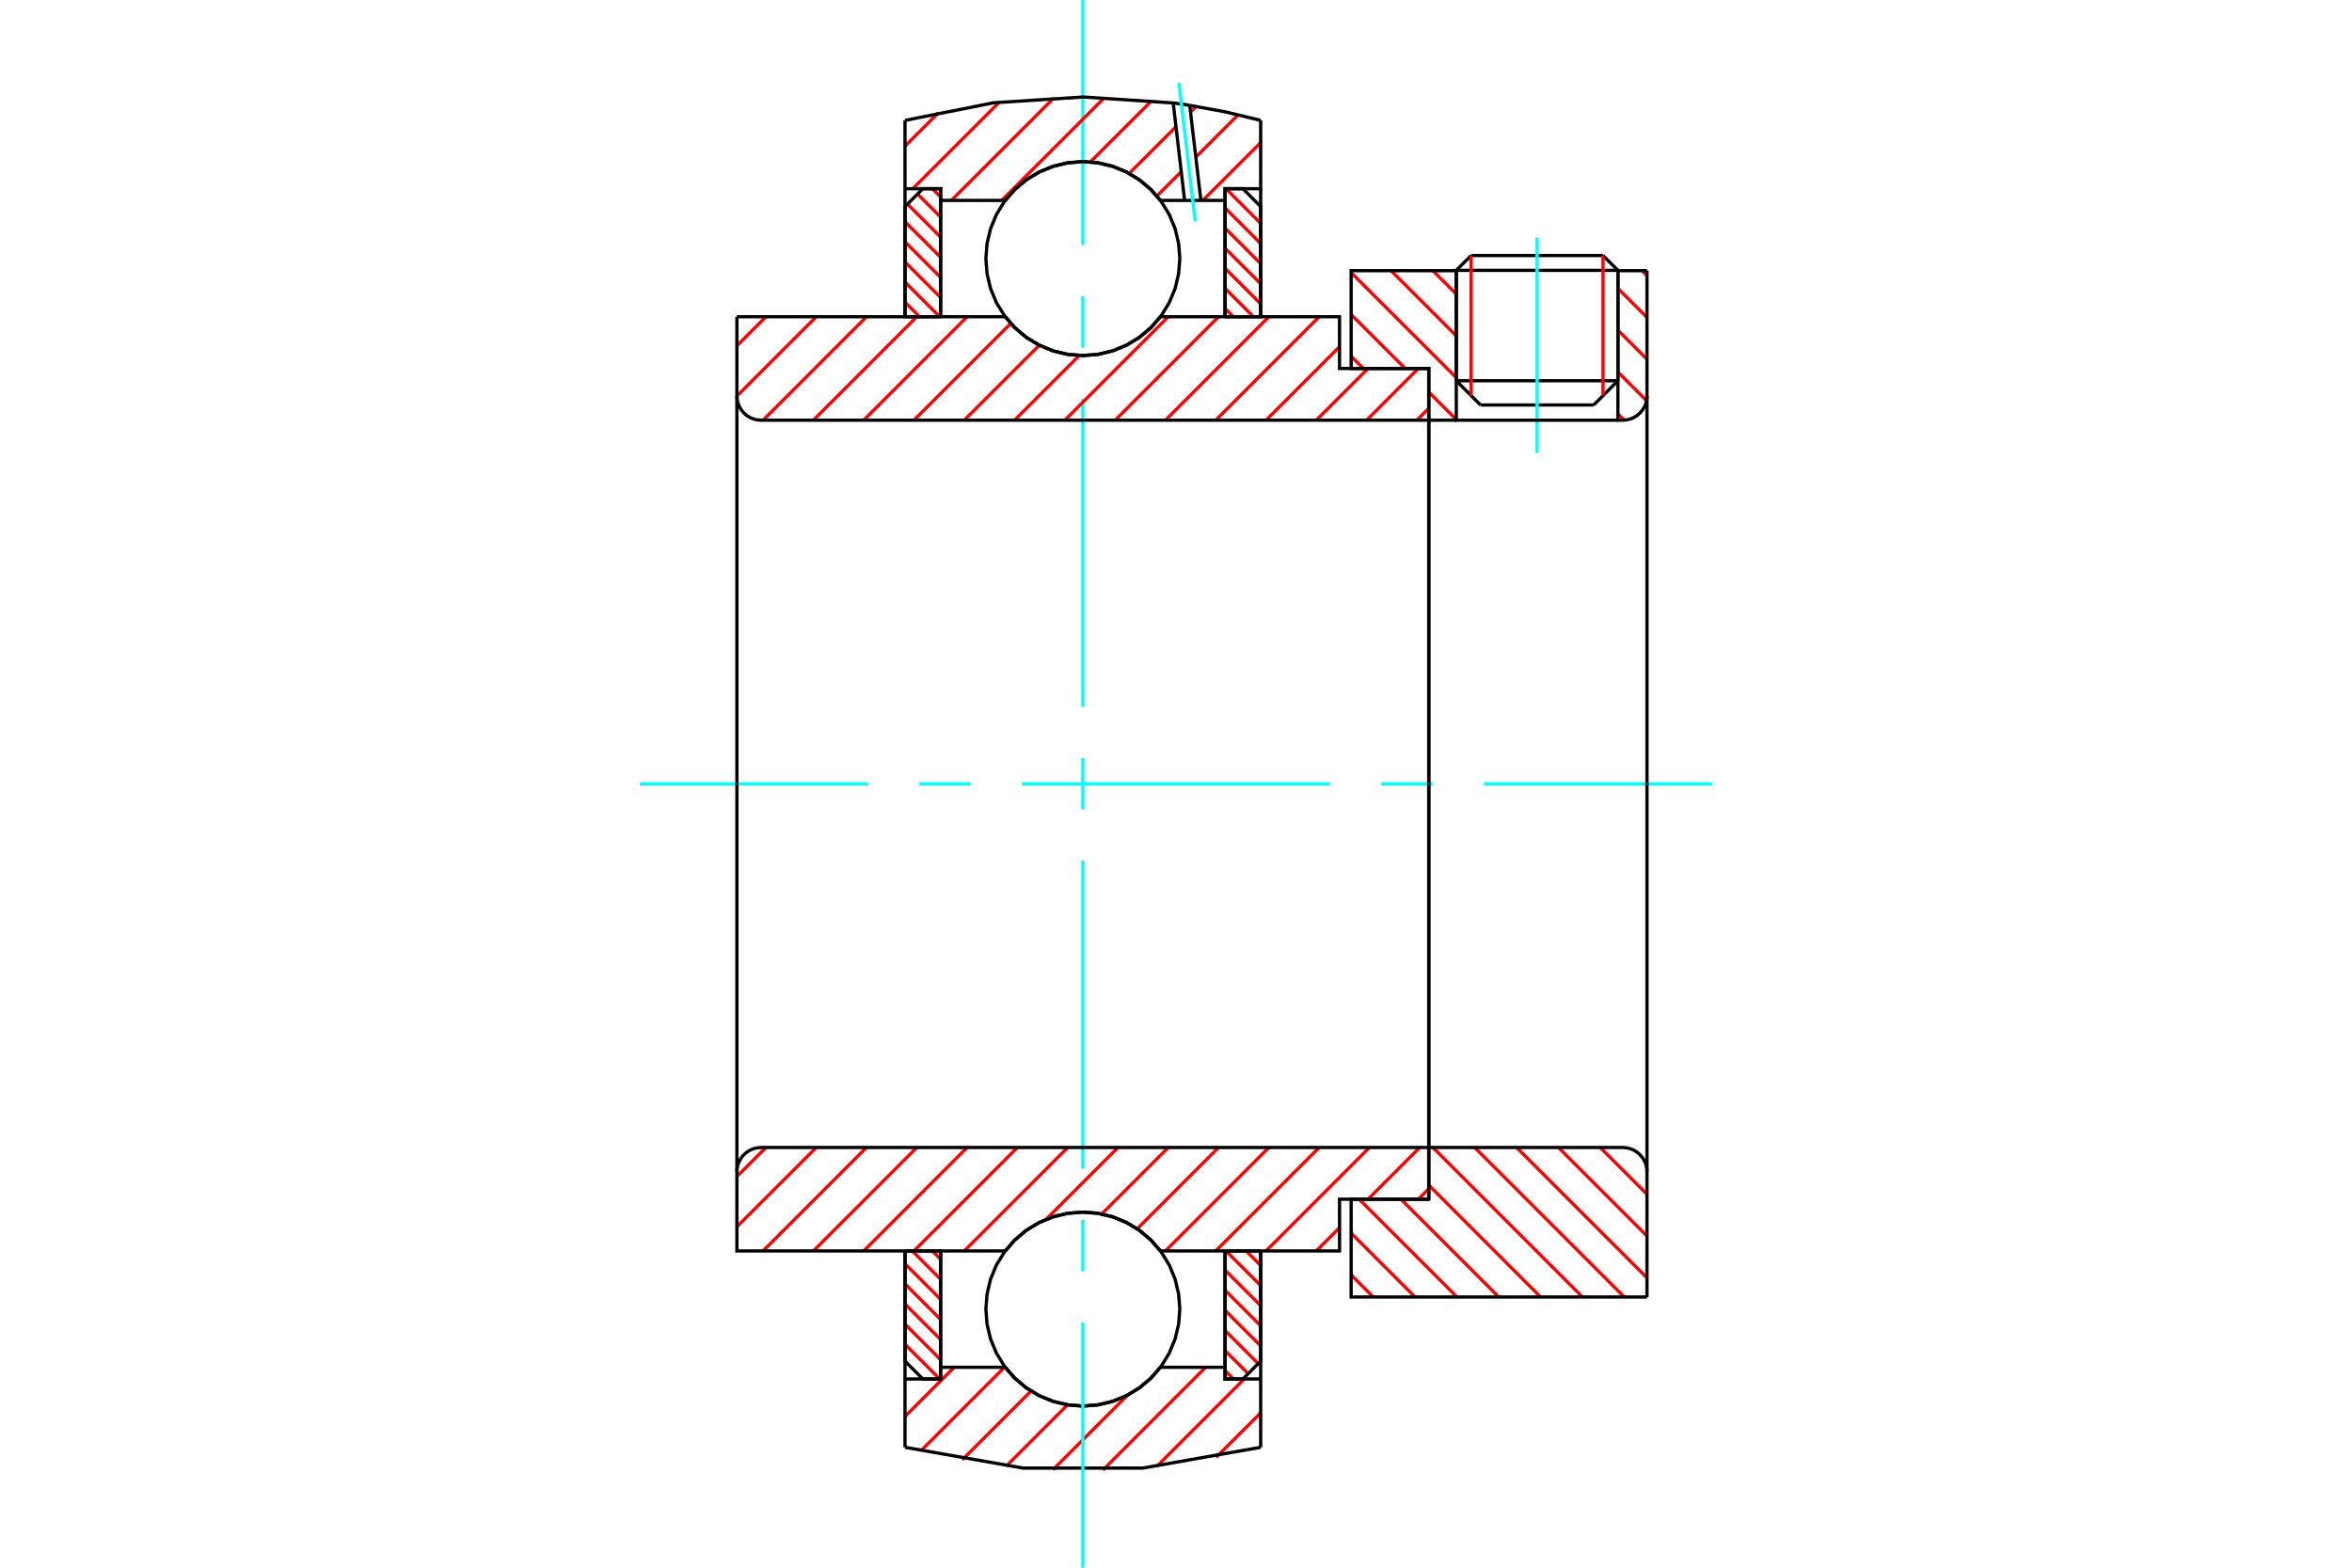 <?xml version="1.0" standalone="no"?>
<!DOCTYPE svg PUBLIC "-//W3C//DTD SVG 1.1//EN"
	"http://www.w3.org/Graphics/SVG/1.1/DTD/svg11.dtd">
<svg xmlns="http://www.w3.org/2000/svg" height="100%" width="100%" viewBox="0 0 36000 24000">
	<rect x="-1800" y="-1200" width="39600" height="26400" style="fill:#FFF"/>
	<g style="fill:none; fill-rule:evenodd" transform="matrix(1 0 0 1 0 0)">
		<g style="fill:none; stroke:#000; stroke-width:50; shape-rendering:geometricPrecision">
			<line x1="24764" y1="4139" x2="22290" y2="4139"/>
			<line x1="22517" y1="3912" x2="24536" y2="3912"/>
			<line x1="22290" y1="5829" x2="24764" y2="5829"/>
			<line x1="24393" y1="6200" x2="22661" y2="6200"/>
			<line x1="22517" y1="3912" x2="22290" y2="4139"/>
			<line x1="24764" y1="4139" x2="24536" y2="3912"/>
			<line x1="24393" y1="6200" x2="24764" y2="5829"/>
			<line x1="22290" y1="5829" x2="22661" y2="6200"/>
			<line x1="22290" y1="4139" x2="22290" y2="5829"/>
			<line x1="24764" y1="5829" x2="24764" y2="4139"/>
		</g>
		<g style="fill:none; stroke:#0FF; stroke-width:50; shape-rendering:geometricPrecision">
			<line x1="23527" y1="6936" x2="23527" y2="3641"/>
		</g>
		<g style="fill:none; stroke:#F00; stroke-width:50; shape-rendering:geometricPrecision">
			<line x1="24536" y1="3912" x2="24536" y2="6057"/>
			<line x1="22517" y1="6057" x2="22517" y2="3912"/>
			<line x1="13852" y1="20580" x2="14383" y2="21111"/>
			<line x1="13852" y1="20272" x2="14397" y2="20816"/>
			<line x1="13852" y1="19964" x2="14397" y2="20508"/>
			<line x1="13852" y1="19656" x2="14397" y2="20200"/>
			<line x1="13852" y1="19348" x2="14397" y2="19892"/>
			<line x1="13963" y1="19151" x2="14397" y2="19585"/>
			<line x1="14271" y1="19151" x2="14397" y2="19277"/>
		</g>
		<g style="fill:none; stroke:#000; stroke-width:50; shape-rendering:geometricPrecision">
			<polyline points="13852,19151 13852,20838 14125,21111 14397,21111 14397,19151 13852,19151"/>
		</g>
		<g style="fill:none; stroke:#0FF; stroke-width:50; shape-rendering:geometricPrecision">
			<line x1="9795" y1="12000" x2="13287" y2="12000"/>
			<line x1="14072" y1="12000" x2="14858" y2="12000"/>
			<line x1="15643" y1="12000" x2="20357" y2="12000"/>
			<line x1="21142" y1="12000" x2="21928" y2="12000"/>
			<line x1="22713" y1="12000" x2="26205" y2="12000"/>
		</g>
		<g style="fill:none; stroke:#F00; stroke-width:50; shape-rendering:geometricPrecision">
			<line x1="13852" y1="4627" x2="14075" y2="4849"/>
			<line x1="13852" y1="4319" x2="14383" y2="4849"/>
			<line x1="13852" y1="4011" x2="14397" y2="4555"/>
			<line x1="13852" y1="3703" x2="14397" y2="4247"/>
			<line x1="13852" y1="3395" x2="14397" y2="3939"/>
			<line x1="13890" y1="3124" x2="14397" y2="3631"/>
			<line x1="14044" y1="2970" x2="14397" y2="3323"/>
			<line x1="14271" y1="2889" x2="14397" y2="3016"/>
		</g>
		<g style="fill:none; stroke:#000; stroke-width:50; shape-rendering:geometricPrecision">
			<polyline points="14397,4849 14397,2889 14125,2889 13852,3162 13852,4849 14397,4849"/>
		</g>
		<g style="fill:none; stroke:#F00; stroke-width:50; shape-rendering:geometricPrecision">
			<line x1="19073" y1="19151" x2="19296" y2="19373"/>
			<line x1="18765" y1="19151" x2="19296" y2="19681"/>
			<line x1="18751" y1="19445" x2="19296" y2="19989"/>
			<line x1="18751" y1="19753" x2="19296" y2="20297"/>
			<line x1="18751" y1="20061" x2="19296" y2="20605"/>
			<line x1="18751" y1="20369" x2="19258" y2="20876"/>
			<line x1="18751" y1="20677" x2="19105" y2="21030"/>
			<line x1="18751" y1="20984" x2="18878" y2="21111"/>
		</g>
		<g style="fill:none; stroke:#000; stroke-width:50; shape-rendering:geometricPrecision">
			<polyline points="19296,19151 19296,20838 19024,21111 18751,21111 18751,19151 19296,19151"/>
		</g>
		<g style="fill:none; stroke:#F00; stroke-width:50; shape-rendering:geometricPrecision">
			<line x1="18765" y1="2889" x2="19296" y2="3420"/>
			<line x1="18751" y1="3184" x2="19296" y2="3728"/>
			<line x1="18751" y1="3492" x2="19296" y2="4036"/>
			<line x1="18751" y1="3800" x2="19296" y2="4344"/>
			<line x1="18751" y1="4108" x2="19296" y2="4652"/>
			<line x1="18751" y1="4415" x2="19185" y2="4849"/>
			<line x1="18751" y1="4723" x2="18878" y2="4849"/>
		</g>
		<g style="fill:none; stroke:#000; stroke-width:50; shape-rendering:geometricPrecision">
			<polyline points="18751,4849 18751,2889 19024,2889 19296,3162 19296,4849 18751,4849"/>
			<polyline points="18059,3959 18040,3727 17986,3500 17897,3285 17775,3086 17624,2909 17447,2758 17248,2636 17033,2547 16806,2493 16574,2474 16342,2493 16115,2547 15900,2636 15702,2758 15524,2909 15373,3086 15251,3285 15162,3500 15108,3727 15090,3959 15108,4191 15162,4418 15251,4633 15373,4831 15524,5008 15702,5160 15900,5281 16115,5371 16342,5425 16574,5443 16806,5425 17033,5371 17248,5281 17447,5160 17624,5008 17775,4831 17897,4633 17986,4418 18040,4191 18059,3959"/>
			<polyline points="18059,20041 18040,19809 17986,19582 17897,19367 17775,19169 17624,18992 17447,18840 17248,18719 17033,18629 16806,18575 16574,18557 16342,18575 16115,18629 15900,18719 15702,18840 15524,18992 15373,19169 15251,19367 15162,19582 15108,19809 15090,20041 15108,20273 15162,20500 15251,20715 15373,20914 15524,21091 15702,21242 15900,21364 16115,21453 16342,21507 16574,21526 16806,21507 17033,21453 17248,21364 17447,21242 17624,21091 17775,20914 17897,20715 17986,20500 18040,20273 18059,20041"/>
		</g>
		<g style="fill:none; stroke:#F00; stroke-width:50; shape-rendering:geometricPrecision">
			<line x1="24493" y1="17567" x2="25209" y2="18283"/>
			<line x1="23853" y1="17567" x2="25209" y2="18923"/>
			<line x1="23213" y1="17567" x2="25209" y2="19563"/>
			<line x1="22572" y1="17567" x2="24861" y2="19856"/>
			<line x1="21932" y1="17567" x2="24221" y2="19856"/>
			<line x1="21869" y1="18144" x2="23580" y2="19856"/>
			<line x1="21443" y1="18359" x2="22940" y2="19856"/>
			<line x1="20803" y1="18359" x2="22300" y2="19856"/>
			<line x1="20681" y1="18878" x2="21659" y2="19856"/>
			<line x1="20681" y1="19518" x2="21019" y2="19856"/>
		</g>
		<g style="fill:none; stroke:#000; stroke-width:50; shape-rendering:geometricPrecision">
			<line x1="25209" y1="12000" x2="25209" y2="19856"/>
			<polyline points="25209,17938 25205,17880 25191,17823 25169,17770 25138,17720 25100,17676 25056,17638 25007,17607 24953,17585 24896,17572 24838,17567 21869,17567 21869,12000"/>
			<polyline points="21869,17567 21869,18359 20681,18359 20681,19856 25209,19856"/>
		</g>
		<g style="fill:none; stroke:#F00; stroke-width:50; shape-rendering:geometricPrecision">
			<line x1="25134" y1="4144" x2="25209" y2="4220"/>
			<line x1="24764" y1="4415" x2="25209" y2="4860"/>
			<line x1="24764" y1="5055" x2="25209" y2="5500"/>
			<line x1="24764" y1="5695" x2="25202" y2="6134"/>
			<line x1="24764" y1="6336" x2="24860" y2="6432"/>
			<line x1="21932" y1="4144" x2="22290" y2="4502"/>
			<line x1="21292" y1="4144" x2="22290" y2="5142"/>
			<line x1="20681" y1="4174" x2="22290" y2="5782"/>
			<line x1="20681" y1="4815" x2="21508" y2="5641"/>
			<line x1="21869" y1="6002" x2="22290" y2="6423"/>
			<line x1="20681" y1="5455" x2="20868" y2="5641"/>
		</g>
		<g style="fill:none; stroke:#000; stroke-width:50; shape-rendering:geometricPrecision">
			<line x1="25209" y1="12000" x2="25209" y2="4144"/>
			<polyline points="24838,6433 24896,6428 24953,6415 25007,6393 25056,6362 25100,6324 25138,6280 25169,6230 25191,6177 25205,6120 25209,6062"/>
			<polyline points="24838,6433 24764,6433 24764,4144"/>
			<polyline points="24764,6433 22290,6433 22290,4144"/>
			<polyline points="22290,6433 21869,6433 21869,12000"/>
			<polyline points="21869,6433 21869,5641 20681,5641 20681,4144 22290,4144"/>
			<line x1="24764" y1="4144" x2="25209" y2="4144"/>
		</g>
		<g style="fill:none; stroke:#F00; stroke-width:50; shape-rendering:geometricPrecision">
			<line x1="19296" y1="21630" x2="18614" y2="22311"/>
			<line x1="19045" y1="21111" x2="17704" y2="22452"/>
			<line x1="18454" y1="20932" x2="16880" y2="22506"/>
			<line x1="17259" y1="21358" x2="16116" y2="22500"/>
			<line x1="16340" y1="21507" x2="15402" y2="22445"/>
			<line x1="15781" y1="21296" x2="14729" y2="22348"/>
			<line x1="15375" y1="20932" x2="14093" y2="22214"/>
			<line x1="14605" y1="20932" x2="13852" y2="21685"/>
		</g>
		<g style="fill:none; stroke:#000; stroke-width:50; shape-rendering:geometricPrecision">
			<polyline points="19296,19151 19296,21111 19296,22157"/>
			<polyline points="13852,22157 15658,22475 17491,22475 19296,22157"/>
			<polyline points="13852,22157 13852,21111 14397,21111 14397,20932 14397,19151"/>
			<polyline points="14397,20932 15386,20932 15538,21104 15714,21251 15910,21369 16123,21455 16346,21508 16574,21526 16803,21508 17026,21455 17238,21369 17434,21251 17610,21104 17762,20932 18751,20932 18751,19151"/>
			<polyline points="18751,20932 18751,21111 19296,21111"/>
			<line x1="13852" y1="21111" x2="13852" y2="19151"/>
		</g>
		<g style="fill:none; stroke:#0FF; stroke-width:50; shape-rendering:geometricPrecision">
			<line x1="16574" y1="24000" x2="16574" y2="20248"/>
			<line x1="16574" y1="19463" x2="16574" y2="18677"/>
			<line x1="16574" y1="17892" x2="16574" y2="13178"/>
			<line x1="16574" y1="12393" x2="16574" y2="11607"/>
			<line x1="16574" y1="10822" x2="16574" y2="6108"/>
			<line x1="16574" y1="5323" x2="16574" y2="4537"/>
			<line x1="16574" y1="3752" x2="16574" y2="0"/>
		</g>
		<g style="fill:none; stroke:#F00; stroke-width:50; shape-rendering:geometricPrecision">
			<line x1="19296" y1="2183" x2="18411" y2="3068"/>
			<line x1="18948" y1="1761" x2="18303" y2="2406"/>
			<line x1="18080" y1="2629" x2="17708" y2="3001"/>
			<line x1="18309" y1="1630" x2="18222" y2="1717"/>
			<line x1="18000" y1="1940" x2="17284" y2="2655"/>
			<line x1="17627" y1="1543" x2="16690" y2="2479"/>
			<line x1="16905" y1="1495" x2="15332" y2="3068"/>
			<line x1="16132" y1="1498" x2="14562" y2="3068"/>
			<line x1="15297" y1="1563" x2="13971" y2="2889"/>
			<line x1="14366" y1="1724" x2="13852" y2="2238"/>
		</g>
		<g style="fill:none; stroke:#000; stroke-width:50; shape-rendering:geometricPrecision">
			<polyline points="13852,4849 13852,2889 13852,1843"/>
			<polyline points="17957,1576 16581,1485 15205,1574 13852,1843"/>
			<polyline points="18210,1613 18084,1593 17957,1576"/>
			<polyline points="19296,1843 18756,1713 18210,1613"/>
			<polyline points="19296,1843 19296,2889 18751,2889 18751,3068 18751,4849"/>
			<polyline points="18751,3068 18381,3068 18132,3068 17762,3068 17610,2896 17434,2749 17238,2631 17026,2545 16803,2492 16574,2474 16346,2492 16123,2545 15910,2631 15714,2749 15538,2896 15386,3068 14397,3068 14397,4849"/>
			<polyline points="14397,3068 14397,2889 13852,2889"/>
			<line x1="19296" y1="2889" x2="19296" y2="4849"/>
		</g>
		<g style="fill:none; stroke:#0FF; stroke-width:50; shape-rendering:geometricPrecision">
			<line x1="18295" y1="3392" x2="18045" y2="1269"/>
		</g>
		<g style="fill:none; stroke:#000; stroke-width:50; shape-rendering:geometricPrecision">
			<line x1="18132" y1="3068" x2="17957" y2="1576"/>
			<line x1="18381" y1="3068" x2="18210" y2="1613"/>
		</g>
		<g style="fill:none; stroke:#F00; stroke-width:50; shape-rendering:geometricPrecision">
			<line x1="21869" y1="18199" x2="21709" y2="18359"/>
			<line x1="21731" y1="17567" x2="20940" y2="18359"/>
			<line x1="20503" y1="18795" x2="20148" y2="19151"/>
			<line x1="20961" y1="17567" x2="19378" y2="19151"/>
			<line x1="20192" y1="17567" x2="18608" y2="19151"/>
			<line x1="19422" y1="17567" x2="17838" y2="19151"/>
			<line x1="18652" y1="17567" x2="17406" y2="18813"/>
			<line x1="17882" y1="17567" x2="16863" y2="18586"/>
			<line x1="17112" y1="17567" x2="16012" y2="18667"/>
			<line x1="16343" y1="17567" x2="14759" y2="19151"/>
			<line x1="15573" y1="17567" x2="13989" y2="19151"/>
			<line x1="14803" y1="17567" x2="13220" y2="19151"/>
			<line x1="14033" y1="17567" x2="12450" y2="19151"/>
			<line x1="13263" y1="17567" x2="11680" y2="19151"/>
			<line x1="12494" y1="17567" x2="11279" y2="18781"/>
			<line x1="11724" y1="17567" x2="11279" y2="18012"/>
		</g>
		<g style="fill:none; stroke:#000; stroke-width:50; shape-rendering:geometricPrecision">
			<line x1="21869" y1="12000" x2="21869" y2="18359"/>
			<polyline points="21869,17567 11650,17567 11592,17572 11536,17585 11482,17607 11432,17638 11388,17676 11350,17720 11320,17770 11297,17823 11284,17880 11279,17938 11279,19151 11824,19151 15386,19151"/>
			<polyline points="17762,19151 17610,18978 17434,18831 17238,18713 17026,18627 16803,18574 16574,18557 16346,18574 16123,18627 15910,18713 15714,18831 15538,18978 15386,19151"/>
			<polyline points="17762,19151 20503,19151 20503,18359 21869,18359"/>
			<line x1="11279" y1="12000" x2="11279" y2="17938"/>
		</g>
		<g style="fill:none; stroke:#F00; stroke-width:50; shape-rendering:geometricPrecision">
			<line x1="21869" y1="6251" x2="21687" y2="6433"/>
			<line x1="21709" y1="5641" x2="20918" y2="6433"/>
			<line x1="20940" y1="5641" x2="20148" y2="6433"/>
			<line x1="20503" y1="5308" x2="19378" y2="6433"/>
			<line x1="20192" y1="4849" x2="18608" y2="6433"/>
			<line x1="19422" y1="4849" x2="17838" y2="6433"/>
			<line x1="18652" y1="4849" x2="17069" y2="6433"/>
			<line x1="17882" y1="4849" x2="16299" y2="6433"/>
			<line x1="16520" y1="5442" x2="15529" y2="6433"/>
			<line x1="15908" y1="5285" x2="14759" y2="6433"/>
			<line x1="15471" y1="4951" x2="13989" y2="6433"/>
			<line x1="14803" y1="4849" x2="13220" y2="6433"/>
			<line x1="14033" y1="4849" x2="12450" y2="6433"/>
			<line x1="13263" y1="4849" x2="11680" y2="6433"/>
			<line x1="12494" y1="4849" x2="11279" y2="6064"/>
			<line x1="11724" y1="4849" x2="11279" y2="5294"/>
		</g>
		<g style="fill:none; stroke:#000; stroke-width:50; shape-rendering:geometricPrecision">
			<line x1="11279" y1="12000" x2="11279" y2="4849"/>
			<polyline points="11279,6062 11284,6120 11297,6177 11320,6230 11350,6280 11388,6324 11432,6362 11482,6393 11536,6415 11592,6428 11650,6433 21869,6433 21869,5641 20503,5641 20503,4849 17762,4849"/>
			<polyline points="15386,4849 15538,5022 15714,5169 15910,5287 16123,5373 16346,5426 16574,5443 16803,5426 17026,5373 17238,5287 17434,5169 17610,5022 17762,4849"/>
			<polyline points="15386,4849 11824,4849 11279,4849"/>
			<line x1="21869" y1="12000" x2="21869" y2="6433"/>
		</g>
	</g>
</svg>
